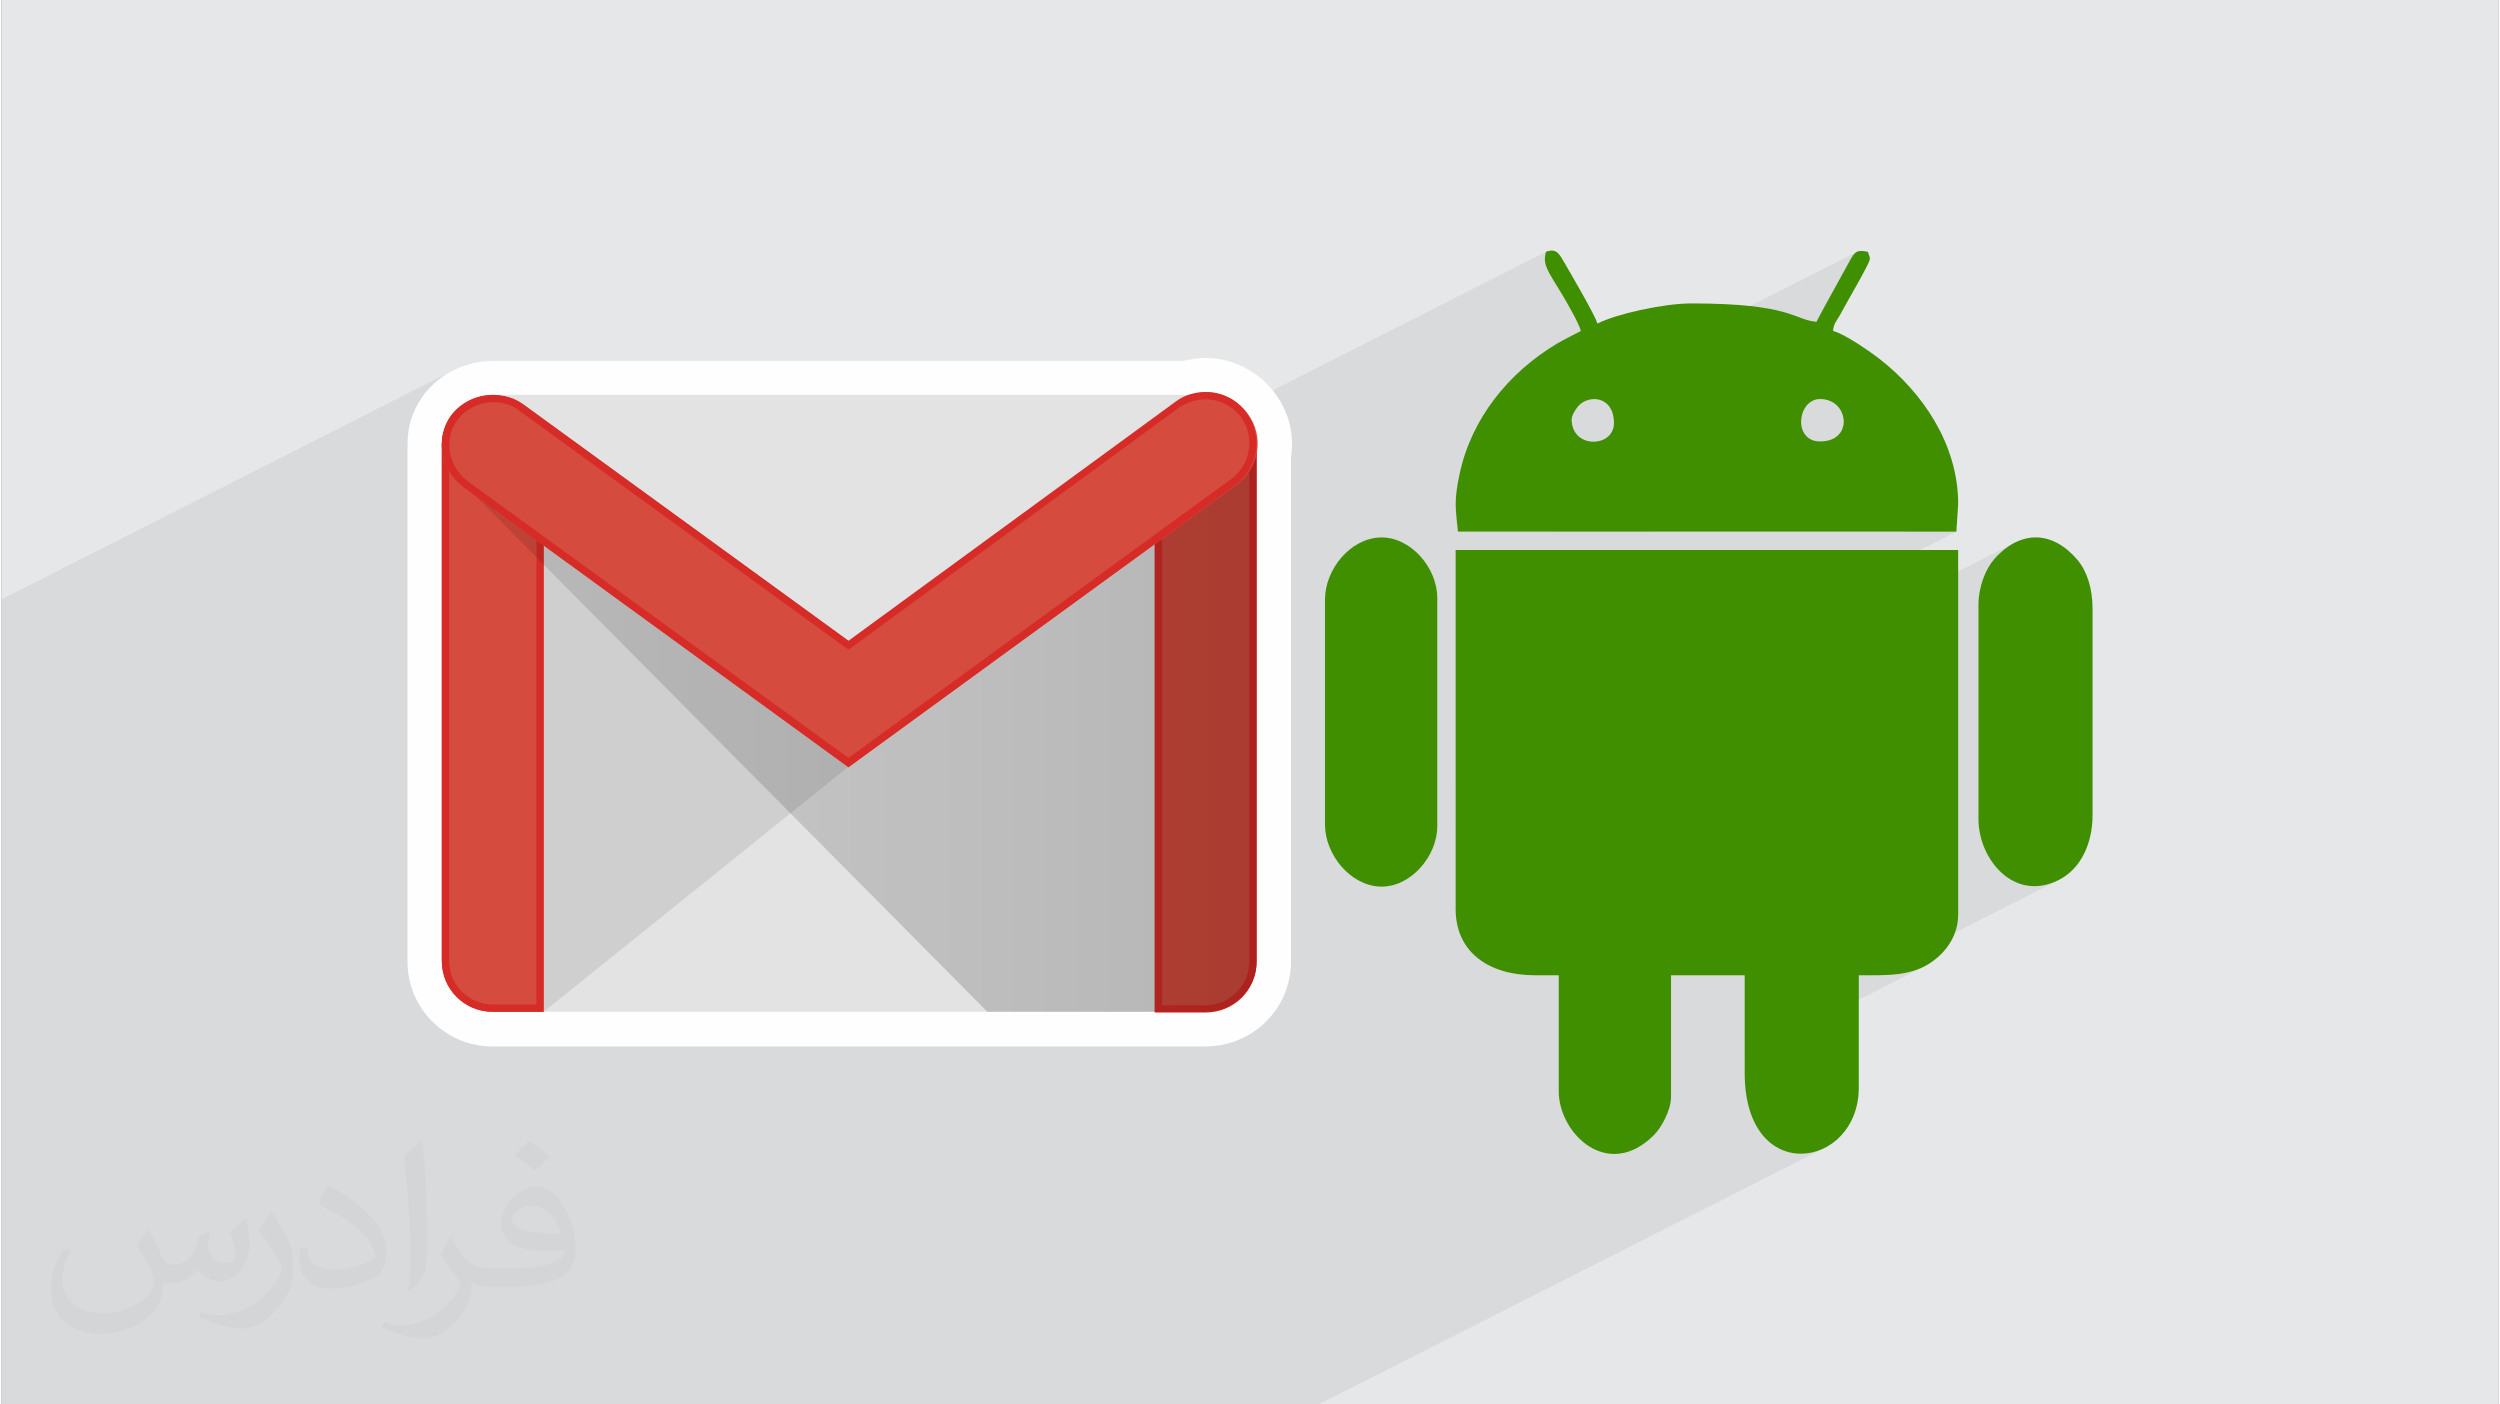 <?xml version="1.0" encoding="UTF-8"?>
<!DOCTYPE svg PUBLIC "-//W3C//DTD SVG 1.0//EN" "http://www.w3.org/TR/2001/REC-SVG-20010904/DTD/svg10.dtd">
<!-- Creator: CorelDRAW 2017 -->
<svg xmlns="http://www.w3.org/2000/svg" xml:space="preserve" width="356px" height="200px" version="1.0" shape-rendering="geometricPrecision" text-rendering="geometricPrecision" image-rendering="optimizeQuality" fill-rule="evenodd" clip-rule="evenodd"
viewBox="0 0 35600 20025"
 xmlns:xlink="http://www.w3.org/1999/xlink">
 <rect x="0" y="0" width="35600" height="20025" fill="#808080" stroke="none"/>
 <defs>
        <linearGradient id="id0" gradientUnits="userSpaceOnUse" x1="6338" y1="10436" x2="17897" y2="10436">
         <stop offset="0" stop-opacity="0.102" stop-color="black"/>
         <stop offset="1" stop-opacity="0.2" stop-color="black"/>
        </linearGradient>
 </defs>
 <g id="Layer_x0020_1">
  <g id="_2531256053776">
   <path fill="#E6E7E8" d="M0 0l35600 0 0 20025 -35600 0 0 -20025z"/>
   <path fill="#373435" fill-opacity="0.031" d="M2102 17538c67,103 111,202 155,311 31,64 48,183 198,183 44,0 107,-14 163,-45 63,-33 111,-82 135,-159l61 -201 145 -72 10 10c-19,76 -24,148 -24,206 0,169 145,233 262,233 68,0 128,-33 128,-95 0,-81 -34,-216 -78,-338 68,-68 136,-136 214,-191l12 6c34,144 53,286 53,381 0,92 -41,195 -75,263 -70,132 -194,237 -344,237 -114,0 -240,-57 -327,-163l-5 0c-83,101 -209,194 -412,194l-63 0c-10,134 -39,229 -82,313 -122,237 -480,404 -817,404 -470,0 -705,-272 -705,-632 0,-223 72,-431 184,-577l92 37c-70,134 -116,261 -116,385 0,338 274,499 591,499 293,0 657,-188 722,-404 -24,-237 -114,-348 -250,-565 42,-72 95,-144 160,-220l13 0zm5414 -1273c99,62 196,136 290,221 -53,74 -118,142 -201,201 -94,-76 -189,-142 -286,-212 66,-74 131,-146 197,-210zm51 925c-160,0 -291,105 -291,183 0,167 320,219 702,217 -48,-196 -215,-400 -411,-400zm-359 894c208,0 390,-6 528,-41 155,-39 286,-118 286,-171 0,-15 0,-31 -5,-46 -87,9 -186,9 -274,9 -281,0 -496,-64 -581,-223 -22,-43 -36,-93 -36,-148 0,-153 65,-303 181,-406 97,-84 204,-138 313,-138 196,0 354,159 463,408 60,136 101,292 101,490 0,132 -36,243 -118,326 -153,148 -434,204 -865,204l-197 0 0 0 -51 0c-106,0 -184,-19 -244,-66l-10 0c2,24 5,49 5,72 0,97 -32,220 -97,319 -192,286 -400,410 -579,410 -182,0 -405,-70 -606,-161l36 -70c66,27 155,45 279,45 325,0 751,-313 804,-617 -12,-25 -33,-58 -65,-93 -94,-113 -155,-208 -211,-307 49,-95 92,-171 134,-239l16 -2c139,282 265,445 546,445l43 0 0 0 204 0zm-1406 299c24,-130 26,-276 26,-412l0 -202c0,-377 -48,-925 -87,-1281 68,-75 163,-161 238,-219l21 6c51,449 64,971 64,1450 0,126 -5,250 -17,340 -8,114 -73,200 -214,332l-31 -14zm-1447 -596c7,177 94,317 397,317 189,0 349,-49 526,-133 31,-15 48,-33 48,-50 0,-111 -84,-257 -228,-391 -138,-126 -322,-237 -494,-311 -58,-25 -77,-52 -77,-76 0,-52 68,-159 123,-235l20 -2c196,103 416,255 579,426 148,157 240,315 240,488 0,128 -39,250 -102,361 -216,109 -446,191 -674,191 -276,0 -465,-129 -465,-434 0,-33 0,-85 12,-151l95 0zm-500 -502l172 278c63,103 121,214 121,391l0 227c0,183 -117,379 -306,572 -147,132 -278,188 -399,188 -180,0 -386,-56 -623,-159l26 -70c76,21 163,37 270,37 341,-2 690,-251 850,-556 19,-35 27,-68 27,-91 0,-35 -20,-74 -34,-109 -87,-165 -184,-315 -291,-453 56,-88 111,-173 172,-257l15 2z"/>
   <path fill="#373435" fill-opacity="0.078" d="M22018 3591l-4344 2202 -4 -5 -89 -68 -13 -9 -1 -1 -12 -9 -18 -9 -42 -25 -78 -34 -81 -25 -83 -14 -85 -5 -55 2 -55 6 -56 10 -55 14 -41 15 -9813 0 -31 -4 -59 -2 -85 5 -85 15 -82 24 -80 33 -869 441 3 -23 9 -44 10 -44 13 -44 14 -44 16 -43 18 -44 19 -43 22 -42 24 -42 26 -41 27 -41 4 -6 47 -59 49 -55 52 -52 54 -48 56 -45 59 -40 60 -37 62 -34 -6446 3268 0 147 0 4 0 255 0 138 0 4 0 1 0 3 0 83 0 5 0 26 0 34 0 4 0 37 0 3 0 28 0 1 0 47 0 54 0 103 0 6 0 8 0 2 0 13 0 52 0 38 0 1 0 28 0 36 0 61 0 47 0 46 0 351 0 20 0 33 0 1119 0 2817 0 11 0 4 0 76 0 5 0 19 0 71 0 9 0 108 0 62 0 6 0 88 0 16 0 76 0 151 0 5 0 4 0 1 0 21 0 0 0 324 0 15 0 36 0 35 0 38 0 14 0 82 0 38 0 34 0 165 0 120 0 5 0 293 0 1 0 1 0 7 0 497 0 185 0 57 0 2 0 45 0 72 0 52 0 10 0 17 0 57 0 28 0 141 0 34 0 153 0 2 0 64 0 122 0 1 0 4 0 20 0 135 0 137 0 128 0 11 0 72 0 157 0 7 0 120 0 332 0 30 0 656 0 536 2548 0 770 0 1143 0 165 0 464 0 74 0 4 0 8 0 51 0 35 0 70 0 63 0 30 0 10 0 10 0 259 0 378 0 39 0 173 0 0 0 12 0 8 0 479 0 305 0 2 0 25 0 261 0 2400 0 341 0 1583 0 18 0 1050 0 611 0 1016 0 171 0 516 0 430 0 580 0 2673 0 7190 -3644 -147 50 -152 19 -151 -15 -147 -48 -138 -84 -123 -121 -104 -160 -80 -200 -52 -242 -18 -284 0 -218 2569 -1303 -120 53 -125 37 -129 22 -135 13 -139 5 -124 0 2692 -1364 -233 82 -216 6 -197 -61 -171 -115 -141 -158 -107 -191 -68 -210 -23 -220 0 -3044 4 -99 14 -96 21 -94 27 -88 34 -83 39 -76 44 -68 46 -59 144 -136 149 -96 -7976 4043 0 -580 7139 -3618 -4374 0 2588 -1312 106 -68 59 -97 15 -111 -28 -111 -66 -96 -104 -69 -138 -26 -110 26 -3676 1863 -1379 0 -12 -119 -10 -101 -2 -32 2058 -1044 97 -50 68 -84 21 -95 2892 -1466 20 -38 20 -37 19 -36 19 -36 19 -36 19 -35 20 -36 20 -36 317 -576 25 -43 23 -36 23 -28 25 -20 -5556 2816 29 -78 59 -137 67 -133 74 -129 80 -125 87 -121 93 -115 99 -111 104 -107 110 -101 114 -96 119 -91 123 -86 127 -80 43 -24 42 -24 42 -22 42 -22 -4449 2255 0 0 4535 -2299 44 -22 44 -24 -16 -48 -27 -63 -36 -72 -40 -78 -43 -77 -41 -72 -36 -62 -28 -48 -75 -121 -60 -99 -46 -81 -34 -68 -21 -60 -9 -56 2 -59 11 -64z"/>
   <g>
    <g>
     <path fill="#408F00" d="M20732 12960c0,624 483,945 1129,945l341 0 0 1653c0,605 702,1284 1359,624 103,-103 242,-352 242,-545l0 -1732 1050 0 0 1391c0,1635 1627,1371 1627,210l0 -1601c405,0 756,20 1058,-202 183,-135 359,-359 359,-664l0 -5197 -7165 0 0 5118z"/>
     <path fill="#408F00" d="M22386 5979c0,-57 62,-154 97,-192 150,-165 506,-141 506,244 0,356 -603,372 -603,-52zm3543 -289c411,0 483,604 0,604 -394,0 -328,-604 0,-604zm-3911 -2099c-44,185 13,249 232,608 62,103 243,415 267,520 -120,64 -230,115 -343,182 -687,412 -1220,1065 -1388,1867 -77,370 -57,466 -22,811l7107 1 26 -394c0,-862 -521,-1599 -1113,-2062 -134,-105 -509,-367 -671,-405 9,-118 60,-150 113,-253 70,-136 411,-712 411,-770 0,-60 -8,-31 -26,-105 -164,-38 -192,5 -262,131l-317 576c-55,97 -101,187 -156,290 -323,-27 -352,-262 -1784,-262 -399,0 -1085,154 -1339,288 -24,-105 -391,-733 -470,-868 -64,-108 -108,-219 -265,-155z"/>
     <path fill="#408F00" d="M28186 8630l0 3044c0,588 520,1200 1156,867 309,-162 471,-521 471,-919l0 -2940c0,-292 -79,-539 -217,-701 -351,-413 -806,-432 -1181,-14 -128,144 -229,398 -229,663z"/>
     <path fill="#408F00" d="M18869 8551l0 3202c0,436 365,875 790,888 428,13 811,-430 811,-862l0 -3254c0,-432 -383,-875 -811,-862 -425,12 -790,451 -790,888z"/>
    </g>
    <g>
     <path fill="#373435" d="M17894 6480l0 7225 0 10c0,388 -311,705 -706,716 -7,0 -14,0 -20,0l-726 0 -2386 0 -6327 0 -726 0c-405,0 -726,-321 -726,-726l0 -7321c0,-8 -1,-15 0,-22 -1,-4 -1,-7 0,-11 -4,-145 36,-290 124,-415 146,-197 374,-300 602,-300l9916 0c81,-29 167,-42 249,-42 123,0 244,31 351,91 96,52 182,125 250,220 127,171 166,380 125,575z"/>
     <path fill="#FEFEFE" fill-rule="nonzero" d="M18384 6519l0 7196c0,327 -132,625 -348,843 -212,215 -507,352 -837,361l-26 0 -5 2 -10165 0c-336,0 -639,-135 -859,-355l-2 0c-220,-220 -355,-524 -355,-861l0 -7321 1 0 1 -32c-3,-122 13,-244 48,-359 35,-117 90,-233 166,-340l4 -6c120,-162 272,-286 439,-370l1 2c176,-88 367,-133 556,-133l9850 0c36,-10 72,-17 107,-23 74,-13 144,-19 208,-19 200,0 399,50 581,151 86,46 163,99 231,158l0 2c66,58 127,125 181,200 105,141 175,298 210,460 32,146 36,297 13,444zm-980 7186l0 -7225 11 -102c7,-31 7,-64 0,-97l0 -1c-7,-30 -19,-58 -38,-84l-4 -6c-11,-15 -25,-30 -39,-43l-1 1c-17,-15 -32,-26 -43,-32l-10 -6c-31,-17 -69,-26 -112,-26 -44,3 -47,2 -88,13l-161 29 -9916 0c-44,0 -86,9 -120,26l0 2c-34,17 -65,41 -87,71 -9,15 -17,31 -22,48 -6,22 -10,45 -9,65 -1,19 0,27 2,46l0 7321c0,67 26,127 68,168 41,43 100,68 168,68l10165 0 0 2 8 0c65,-2 123,-29 164,-70 39,-40 64,-96 64,-158l0 -10z"/>
     <g>
      <g>
       <path fill="#E3E3E3" d="M17168 14426l-10165 0c-394,0 -726,-322 -726,-726l0 -7343c0,-395 322,-727 726,-727l10165 0c394,0 726,322 726,727l0 7343c0,404 -322,726 -726,726l0 0z"/>
       <path fill="#231F20" fill-opacity="0.102" d="M7729 14426l4346 -3495 31 -187 -4480 -3226 -11 6752 114 156z"/>
       <path fill="#D54B3D" d="M7003 14426c-404,0 -726,-322 -726,-726l0 -7354c0,-404 322,-477 726,-477 405,0 726,83 726,477l0 8080 -726 0 0 0z"/>
       <path fill="#D72B27" d="M7003 5973c519,0 623,155 623,373l0 7976 -623 0c-342,0 -622,-280 -622,-622l0 -7354c0,-228 104,-373 622,-373l0 0zm0 -104c-404,0 -726,83 -726,477l0 7354c0,404 322,726 726,726l726 0 0 -8080c0,-404 -321,-477 -726,-477l0 0 0 0z"/>
       <path fill="#D54B3D" d="M17168 14426l-726 0 0 -8101c0,-404 321,-456 726,-456 404,0 726,52 726,456l0 7385c0,394 -322,716 -726,716l0 0z"/>
       <path fill="#D72B27" d="M17168 5973c467,0 622,93 622,352l0 7385c0,343 -280,623 -622,623l-622 0 0 -8008c0,-269 155,-352 622,-352l0 0zm0 -104c-405,0 -726,52 -726,456l0 8111 726 0c404,0 726,-321 726,-726l0 -7385c0,-404 -322,-456 -726,-456l0 0 0 0z"/>
       <path fill="url(#id0)" d="M14056 14426l-7718 -7778 406 165 5373 3869 5777 -4237 0 7265c0,394 -322,716 -726,716l-3112 0z"/>
       <path fill="#D54B3D" d="M12075 10931l-5487 -3983c-321,-239 -414,-695 -176,-1017 239,-321 705,-394 1037,-155l4637 3371 4667 -3413c321,-238 778,-166 1016,166 239,322 166,778 -166,1017l-5528 4014 0 0z"/>
       <path fill="#D72B27" d="M17168 5693l0 0c197,0 384,93 508,259 197,280 135,664 -135,871l-5466 3983 -5424 -3941c-280,-208 -353,-602 -156,-871 114,-156 311,-260 519,-260 135,0 269,42 373,125l4626 3360 62 42 62 -42 4657 -3412c114,-73 239,-114 374,-114l0 0zm0 -104c-145,0 -301,41 -425,135l-4668 3412 -4636 -3371c-125,-93 -280,-135 -436,-135 -228,0 -456,104 -601,301 -228,322 -135,778 186,1017l5487 3993 5518 -4024c322,-239 394,-685 166,-1017 -145,-207 -363,-311 -591,-311l0 0 0 0z"/>
      </g>
     </g>
    </g>
   </g>
  </g>
 </g>
</svg>
